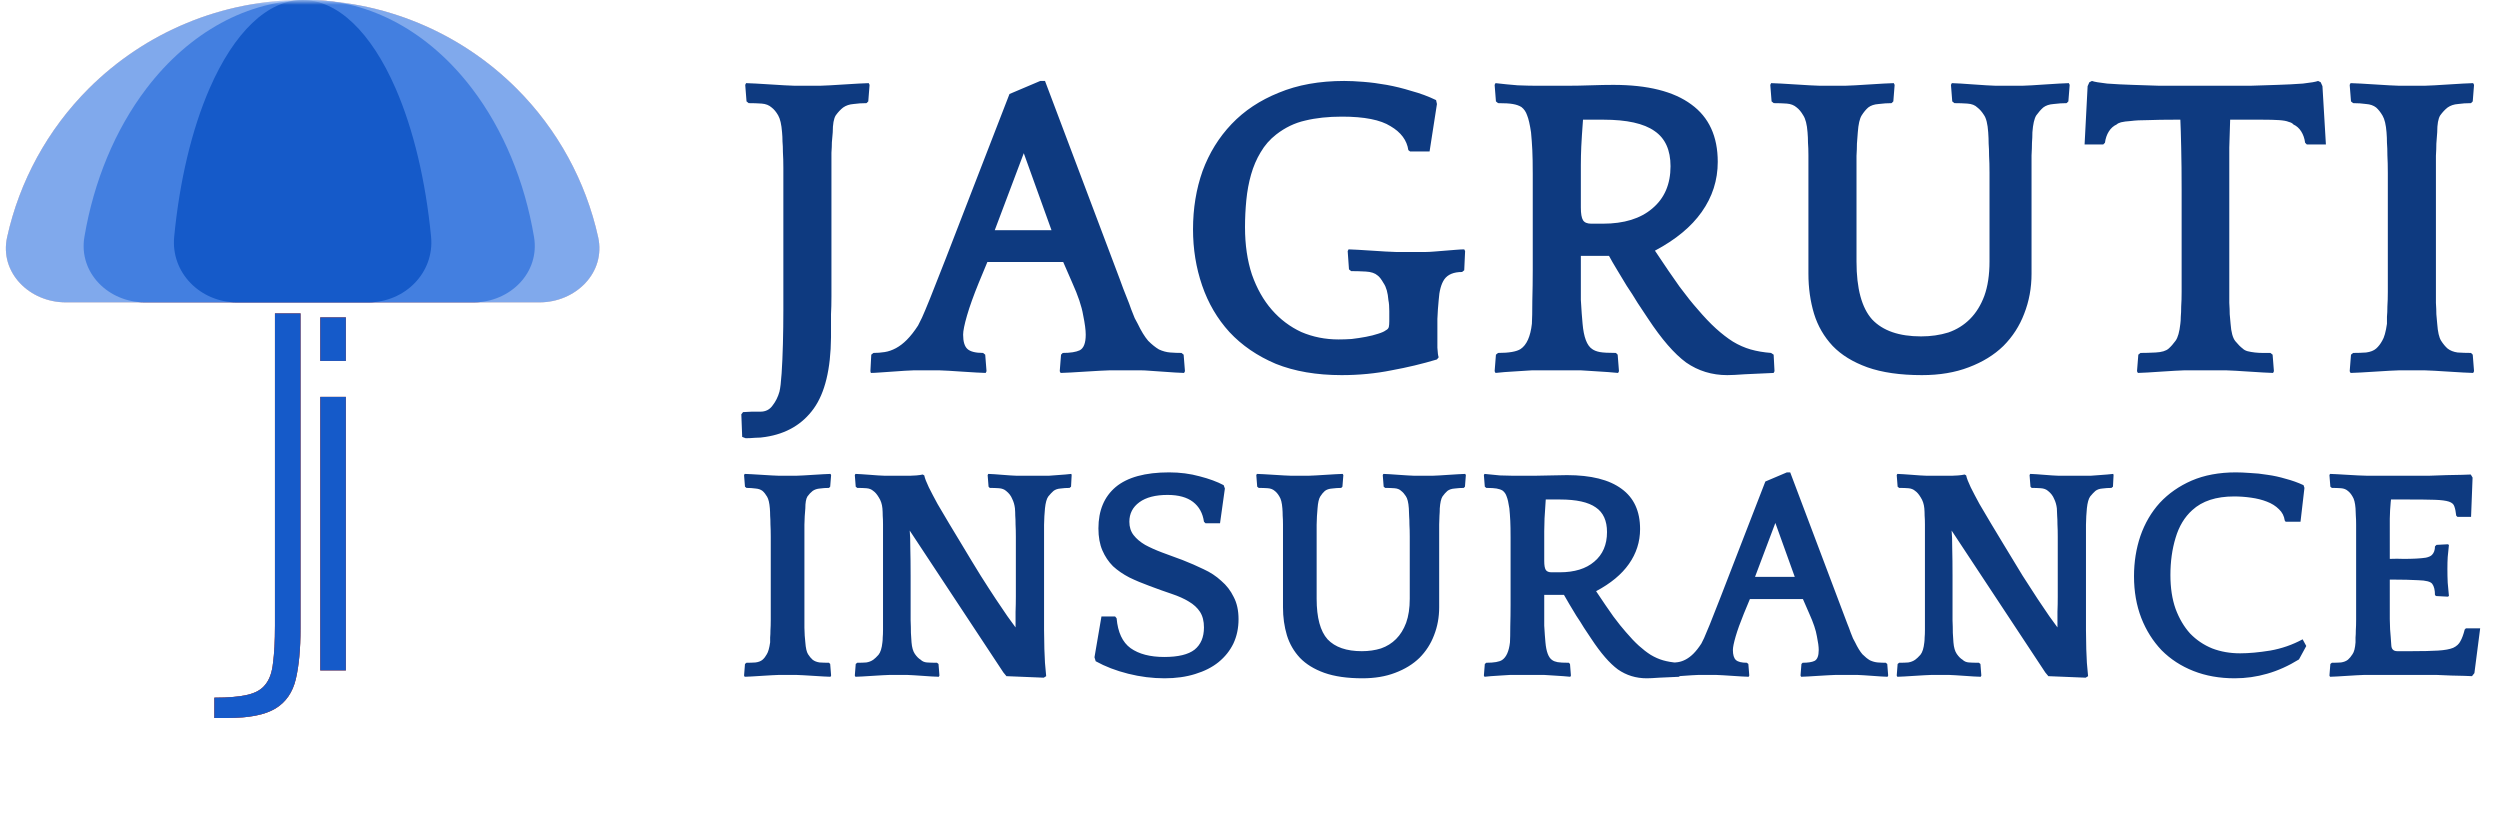 <svg xmlns="http://www.w3.org/2000/svg" width="260" height="87" viewBox="0 0 260 87" fill="none"><mask id="mask0_236_110" style="mask-type:luminance" maskUnits="userSpaceOnUse" x="0" y="0" width="260" height="87"><path d="M260 0H0V86.128H260V0Z" fill="white"></path></mask><g mask="url(#mask0_236_110)"><path d="M22.289 74.672V72.556C23.767 72.556 24.916 72.457 25.737 72.261C26.591 72.064 27.215 71.703 27.609 71.178C28.036 70.653 28.299 69.898 28.397 68.914C28.529 67.93 28.595 66.65 28.595 65.075V32.592H31.255V65.371C31.255 67.503 31.09 69.258 30.762 70.636C30.434 72.014 29.727 73.032 28.644 73.688C27.56 74.344 25.901 74.672 23.668 74.672H22.289Z" fill="#9E9E9E"></path><path d="M33.307 69.723V41.276H35.968V69.723H33.307ZM33.307 37.536V33.008H35.968V37.536H33.307Z" fill="#9E9E9E"></path><path d="M56.105 31.444C59.884 31.444 63.022 28.348 62.207 24.662C60.922 18.855 58.004 13.481 53.729 9.21C47.827 3.313 39.821 6.29609e-07 31.474 0C23.126 -6.29604e-07 15.121 3.313 9.219 9.21C4.943 13.481 2.025 18.855 0.741 24.662C-0.074 28.348 3.063 31.444 6.842 31.444H31.474H56.105Z" fill="#D9D9D9"></path><path d="M49.263 31.444C53.042 31.444 56.166 28.362 55.538 24.639C54.559 18.841 52.34 13.475 49.091 9.21C44.6 3.313 38.509 6.29609e-07 32.158 0C25.807 -6.29604e-07 19.715 3.313 15.224 9.21C11.976 13.475 9.757 18.841 8.778 24.639C8.149 28.362 11.274 31.444 15.053 31.444H32.158H49.263Z" fill="#B4B4B4"></path><path d="M38.316 31.444C42.095 31.444 45.196 28.376 44.832 24.618C44.271 18.828 43.004 13.47 41.15 9.21C38.584 3.313 35.103 6.29609e-07 31.474 0C27.844 -6.29604e-07 24.364 3.313 21.797 9.21C19.943 13.47 18.676 18.828 18.116 24.618C17.752 28.376 20.853 31.444 24.632 31.444H31.474H38.316Z" fill="#9E9E9E"></path><path d="M22.289 74.672V72.556C23.767 72.556 24.916 72.457 25.737 72.261C26.591 72.064 27.215 71.703 27.609 71.178C28.036 70.653 28.299 69.898 28.397 68.914C28.529 67.93 28.595 66.65 28.595 65.075V32.592H31.255V65.371C31.255 67.503 31.09 69.258 30.762 70.636C30.434 72.014 29.727 73.032 28.644 73.688C27.56 74.344 25.901 74.672 23.668 74.672H22.289Z" fill="#FF3B00"></path><path d="M33.307 69.723V41.276H35.968V69.723H33.307ZM33.307 37.536V33.008H35.968V37.536H33.307Z" fill="#FF3B00"></path><path d="M56.105 31.444C59.884 31.444 63.022 28.348 62.207 24.662C60.922 18.855 58.004 13.481 53.729 9.21C47.827 3.313 39.821 6.29609e-07 31.474 0C23.126 -6.29604e-07 15.121 3.313 9.219 9.21C4.943 13.481 2.025 18.855 0.741 24.662C-0.074 28.348 3.063 31.444 6.842 31.444H31.474H56.105Z" fill="#FFD1C4"></path><path d="M49.263 31.444C53.042 31.444 56.166 28.362 55.538 24.639C54.559 18.841 52.34 13.475 49.091 9.21C44.6 3.313 38.509 6.29609e-07 32.158 0C25.807 -6.29604e-07 19.715 3.313 15.224 9.21C11.976 13.475 9.757 18.841 8.778 24.639C8.149 28.362 11.274 31.444 15.053 31.444H32.158H49.263Z" fill="#FF744A"></path><path d="M38.316 31.444C42.095 31.444 45.196 28.376 44.832 24.618C44.271 18.828 43.004 13.47 41.15 9.21C38.584 3.313 35.103 6.29609e-07 31.474 0C27.844 -6.29604e-07 24.364 3.313 21.797 9.21C19.943 13.47 18.676 18.828 18.116 24.618C17.752 28.376 20.853 31.444 24.632 31.444H31.474H38.316Z" fill="#FF3B00"></path><path d="M22.289 74.672V72.556C23.767 72.556 24.916 72.457 25.737 72.261C26.591 72.064 27.215 71.703 27.609 71.178C28.036 70.653 28.299 69.898 28.397 68.914C28.529 67.93 28.595 66.65 28.595 65.075V32.592H31.255V65.371C31.255 67.503 31.09 69.258 30.762 70.636C30.434 72.014 29.727 73.032 28.644 73.688C27.56 74.344 25.901 74.672 23.668 74.672H22.289Z" fill="#155AC9"></path><path d="M33.307 69.723V41.276H35.968V69.723H33.307ZM33.307 37.536V33.008H35.968V37.536H33.307Z" fill="#155AC9"></path><path d="M56.105 31.444C59.884 31.444 63.022 28.348 62.207 24.662C60.922 18.855 58.004 13.481 53.729 9.21C47.827 3.313 39.821 6.29609e-07 31.474 0C23.126 -6.29604e-07 15.121 3.313 9.219 9.21C4.943 13.481 2.025 18.855 0.741 24.662C-0.074 28.348 3.063 31.444 6.842 31.444H31.474H56.105Z" fill="#80A9EC"></path><path d="M49.263 31.444C53.042 31.444 56.166 28.362 55.538 24.639C54.559 18.841 52.34 13.475 49.091 9.21C44.6 3.313 38.509 6.29609e-07 32.158 0C25.807 -6.29604e-07 19.715 3.313 15.224 9.21C11.976 13.475 9.757 18.841 8.778 24.639C8.149 28.362 11.274 31.444 15.053 31.444H32.158H49.263Z" fill="#437FE0"></path><path d="M38.316 31.444C42.095 31.444 45.196 28.376 44.832 24.618C44.271 18.828 43.004 13.47 41.15 9.21C38.584 3.313 35.103 6.29609e-07 31.474 0C27.844 -6.29604e-07 24.364 3.313 21.797 9.21C19.943 13.47 18.676 18.828 18.116 24.618C17.752 28.376 20.853 31.444 24.632 31.444H31.474H38.316Z" fill="#155AC9"></path><path d="M90.435 8.827L90.3 10.546L90.12 10.727C89.639 10.727 89.189 10.758 88.768 10.818C88.348 10.848 87.987 10.969 87.687 11.18C87.416 11.391 87.161 11.663 86.921 11.995C86.71 12.326 86.605 12.915 86.605 13.76C86.575 14.122 86.546 14.469 86.515 14.8C86.515 15.102 86.5 15.464 86.47 15.887C86.47 16.309 86.47 16.822 86.47 17.425C86.47 18.029 86.47 18.798 86.47 19.733V28.061C86.47 29.147 86.47 30.067 86.47 30.821C86.47 31.545 86.455 32.164 86.425 32.677C86.425 33.19 86.425 33.642 86.425 34.035C86.425 34.397 86.425 34.743 86.425 35.075C86.395 38.394 85.794 40.868 84.623 42.497C83.451 44.127 81.784 45.107 79.621 45.439C79.291 45.499 78.93 45.529 78.54 45.529C78.179 45.56 77.849 45.575 77.549 45.575L77.188 45.439L77.098 43.086L77.278 42.859C77.429 42.859 77.729 42.844 78.179 42.814C78.63 42.814 78.93 42.814 79.081 42.814C79.621 42.814 80.042 42.603 80.342 42.181C80.673 41.758 80.913 41.276 81.064 40.732C81.153 40.37 81.228 39.737 81.288 38.832C81.349 37.927 81.394 36.901 81.424 35.754C81.454 34.608 81.469 33.431 81.469 32.224C81.469 31.017 81.469 29.931 81.469 28.966V19.779C81.469 18.874 81.469 18.104 81.469 17.471C81.469 16.837 81.454 16.294 81.424 15.841C81.424 15.389 81.409 15.012 81.379 14.71C81.379 14.378 81.364 14.061 81.334 13.76C81.273 12.945 81.138 12.357 80.928 11.995C80.718 11.633 80.492 11.361 80.252 11.18C79.982 10.939 79.636 10.803 79.216 10.773C78.795 10.743 78.344 10.727 77.864 10.727L77.639 10.546L77.504 8.827L77.594 8.646C77.804 8.646 78.15 8.661 78.63 8.691C79.111 8.721 79.606 8.751 80.117 8.781C80.627 8.812 81.123 8.842 81.604 8.872C82.085 8.902 82.43 8.917 82.64 8.917H85.299C85.509 8.917 85.854 8.902 86.335 8.872C86.816 8.842 87.311 8.812 87.822 8.781C88.333 8.751 88.829 8.721 89.309 8.691C89.789 8.661 90.135 8.646 90.345 8.646L90.435 8.827ZM108.681 8.419L116.431 28.966C116.701 29.72 116.941 30.354 117.152 30.866C117.362 31.38 117.527 31.817 117.648 32.179C117.797 32.541 117.918 32.843 118.008 33.084C118.128 33.295 118.233 33.491 118.323 33.672C118.684 34.427 119.044 35.015 119.405 35.438C119.795 35.83 120.171 36.131 120.531 36.343C120.922 36.524 121.312 36.629 121.703 36.659C122.093 36.69 122.484 36.705 122.874 36.705L123.099 36.886L123.235 38.605L123.144 38.786C122.934 38.786 122.618 38.771 122.198 38.741C121.777 38.711 121.342 38.681 120.891 38.651C120.441 38.62 120.005 38.59 119.585 38.56C119.194 38.53 118.894 38.515 118.684 38.515H115.394C115.184 38.515 114.839 38.53 114.358 38.56C113.877 38.59 113.367 38.62 112.826 38.651C112.315 38.681 111.82 38.711 111.339 38.741C110.859 38.771 110.513 38.786 110.303 38.786L110.213 38.605L110.348 36.886L110.528 36.705C111.309 36.705 111.895 36.614 112.286 36.433C112.706 36.222 112.916 35.679 112.916 34.804C112.916 34.321 112.826 33.642 112.646 32.767C112.495 31.862 112.12 30.746 111.52 29.418L110.573 27.246H102.688L101.787 29.418C101.247 30.746 100.841 31.877 100.57 32.813C100.3 33.748 100.165 34.412 100.165 34.804C100.165 35.528 100.315 36.026 100.616 36.297C100.916 36.569 101.457 36.705 102.238 36.705L102.463 36.886L102.598 38.605L102.508 38.786C102.297 38.786 101.967 38.771 101.517 38.741C101.066 38.711 100.586 38.681 100.075 38.651C99.594 38.62 99.128 38.59 98.678 38.56C98.227 38.53 97.897 38.515 97.687 38.515H95.028C94.818 38.515 94.503 38.53 94.082 38.56C93.661 38.59 93.226 38.62 92.775 38.651C92.325 38.681 91.889 38.711 91.469 38.741C91.078 38.771 90.778 38.786 90.568 38.786L90.522 38.605L90.612 36.886L90.838 36.705C91.228 36.705 91.619 36.675 92.009 36.614C92.4 36.554 92.79 36.418 93.181 36.207C93.572 35.996 93.947 35.709 94.307 35.347C94.698 34.955 95.088 34.457 95.479 33.853C95.569 33.672 95.704 33.401 95.885 33.039C96.064 32.647 96.35 31.968 96.74 31.002C97.131 30.037 97.672 28.664 98.362 26.884C99.053 25.104 99.97 22.735 101.111 19.779L104.986 9.777L108.185 8.419H108.681ZM103.454 23.942H109.357L106.473 15.932L103.454 23.942ZM149.442 37.383C147.94 37.836 146.363 38.213 144.71 38.515C143.059 38.847 141.332 39.013 139.53 39.013C136.916 39.013 134.633 38.62 132.68 37.836C130.758 37.021 129.151 35.92 127.859 34.532C126.597 33.145 125.652 31.53 125.021 29.69C124.39 27.849 124.074 25.903 124.074 23.852C124.074 21.68 124.405 19.658 125.066 17.787C125.757 15.917 126.763 14.288 128.085 12.9C129.406 11.512 131.043 10.426 132.996 9.641C134.949 8.827 137.215 8.419 139.799 8.419C140.37 8.419 141.031 8.45 141.782 8.51C142.563 8.57 143.375 8.676 144.215 8.827C145.057 8.978 145.912 9.189 146.784 9.46C147.684 9.702 148.541 10.018 149.352 10.411L149.442 10.818L148.676 15.751H146.648L146.468 15.615C146.318 14.589 145.703 13.76 144.62 13.126C143.569 12.462 141.887 12.13 139.575 12.13C138.133 12.13 136.856 12.266 135.744 12.538C134.663 12.779 133.657 13.262 132.725 13.986C132.065 14.499 131.524 15.117 131.104 15.841C130.683 16.535 130.353 17.305 130.112 18.15C129.872 18.994 129.707 19.884 129.617 20.82C129.526 21.755 129.481 22.69 129.481 23.626C129.481 25.466 129.722 27.11 130.202 28.558C130.713 30.007 131.404 31.229 132.275 32.224C133.146 33.22 134.168 33.989 135.339 34.532C136.54 35.045 137.833 35.302 139.214 35.302C139.635 35.302 140.085 35.286 140.565 35.256C141.076 35.196 141.571 35.121 142.053 35.03C142.533 34.94 142.953 34.834 143.315 34.713C143.705 34.593 143.974 34.472 144.125 34.351C144.305 34.261 144.411 34.14 144.441 33.989C144.471 33.838 144.486 33.642 144.486 33.401C144.486 33.19 144.486 32.843 144.486 32.36C144.486 31.877 144.456 31.5 144.396 31.229C144.336 30.444 144.17 29.856 143.901 29.464C143.659 29.041 143.449 28.77 143.27 28.649C142.998 28.408 142.594 28.272 142.053 28.242C141.511 28.212 141.001 28.196 140.521 28.196L140.294 28.015L140.16 26.115L140.251 25.933C140.46 25.933 140.791 25.949 141.241 25.979C141.722 26.009 142.202 26.039 142.684 26.069C143.194 26.099 143.674 26.13 144.125 26.16C144.605 26.19 144.951 26.205 145.162 26.205H148.315C148.526 26.205 148.811 26.19 149.172 26.16C149.531 26.13 149.907 26.099 150.298 26.069C150.689 26.039 151.064 26.009 151.424 25.979C151.785 25.949 152.07 25.933 152.28 25.933L152.371 26.115L152.28 28.106L152.055 28.287C151.184 28.287 150.569 28.543 150.207 29.056C149.877 29.539 149.682 30.263 149.622 31.229C149.561 31.832 149.516 32.481 149.488 33.175C149.488 33.838 149.488 34.336 149.488 34.668C149.488 35.121 149.488 35.618 149.488 36.161C149.516 36.675 149.561 37.006 149.622 37.157L149.442 37.383ZM168.283 38.786C168.042 38.756 167.697 38.726 167.247 38.696C166.825 38.666 166.36 38.635 165.85 38.605C165.37 38.575 164.888 38.545 164.408 38.515C163.957 38.515 163.567 38.515 163.236 38.515H160.577C160.218 38.515 159.797 38.515 159.317 38.515C158.835 38.545 158.355 38.575 157.875 38.605C157.394 38.635 156.927 38.666 156.477 38.696C156.058 38.726 155.741 38.756 155.532 38.786L155.442 38.605L155.577 36.886L155.801 36.705C156.943 36.705 157.724 36.569 158.144 36.297C158.775 35.875 159.166 35 159.317 33.672C159.346 33.159 159.361 32.375 159.361 31.319C159.391 30.233 159.406 29.147 159.406 28.061V18.104C159.406 17.048 159.391 16.218 159.361 15.615C159.33 14.982 159.285 14.363 159.227 13.76C159.106 12.945 158.971 12.357 158.82 11.995C158.7 11.633 158.505 11.346 158.234 11.135C157.995 10.984 157.694 10.878 157.334 10.818C157.003 10.758 156.493 10.727 155.801 10.727L155.577 10.546L155.442 8.827L155.532 8.646C156.312 8.736 157.078 8.812 157.83 8.872C158.611 8.902 159.227 8.917 159.677 8.917H163.101C163.792 8.917 164.573 8.902 165.445 8.872C166.345 8.842 167.127 8.827 167.788 8.827C171.362 8.827 174.064 9.506 175.898 10.863C177.73 12.191 178.646 14.182 178.646 16.837C178.646 18.738 178.09 20.473 176.979 22.042C175.898 23.58 174.275 24.923 172.113 26.069C173.134 27.608 173.991 28.86 174.682 29.826C175.401 30.791 176.017 31.561 176.529 32.134C177.219 32.948 177.865 33.627 178.465 34.17C179.066 34.713 179.652 35.166 180.224 35.528C180.823 35.89 181.44 36.161 182.071 36.343C182.702 36.524 183.407 36.644 184.188 36.705L184.459 36.886L184.549 38.605L184.459 38.786C183.316 38.847 182.326 38.892 181.485 38.922C180.644 38.983 180.028 39.013 179.638 39.013C178.045 39.013 176.618 38.575 175.356 37.7C174.125 36.795 172.804 35.272 171.392 33.129C171.061 32.647 170.701 32.104 170.311 31.5C169.95 30.897 169.575 30.308 169.185 29.735C168.823 29.132 168.478 28.558 168.147 28.015C167.817 27.472 167.547 27.005 167.337 26.612H164.408C164.408 27.638 164.408 28.528 164.408 29.283C164.408 30.007 164.408 30.64 164.408 31.183C164.437 31.726 164.467 32.194 164.498 32.586C164.528 32.978 164.558 33.34 164.588 33.672C164.709 35.06 165.038 35.935 165.579 36.297C165.79 36.448 166.06 36.554 166.39 36.614C166.72 36.675 167.277 36.705 168.057 36.705L168.238 36.886L168.373 38.605L168.283 38.786ZM166.706 23.263C168.899 23.263 170.611 22.735 171.842 21.68C173.104 20.623 173.735 19.16 173.735 17.29C173.735 15.6 173.179 14.378 172.068 13.624C170.957 12.839 169.185 12.447 166.75 12.447H164.633C164.543 13.654 164.483 14.589 164.452 15.253C164.423 15.917 164.408 16.55 164.408 17.154V21.589C164.408 22.223 164.483 22.66 164.633 22.901C164.784 23.143 165.068 23.263 165.49 23.263H166.706ZM215.246 8.827L215.11 10.546L214.93 10.727C214.51 10.727 214.059 10.758 213.577 10.818C213.127 10.848 212.768 10.969 212.496 11.18C212.257 11.391 212.016 11.663 211.776 11.995C211.566 12.326 211.431 12.915 211.37 13.76C211.37 14.122 211.355 14.484 211.325 14.846C211.325 15.208 211.31 15.645 211.28 16.158C211.28 16.671 211.28 17.29 211.28 18.014C211.28 18.738 211.28 19.628 211.28 20.684V28.468C211.28 29.946 211.025 31.334 210.514 32.632C210.033 33.899 209.312 35.015 208.352 35.98C207.39 36.916 206.188 37.655 204.747 38.198C203.335 38.741 201.713 39.013 199.881 39.013C197.627 39.013 195.735 38.741 194.203 38.198C192.701 37.655 191.499 36.916 190.599 35.98C189.697 35.015 189.051 33.899 188.661 32.632C188.27 31.334 188.076 29.946 188.076 28.468V20.684C188.076 19.628 188.076 18.738 188.076 18.014C188.076 17.29 188.076 16.671 188.076 16.158C188.076 15.645 188.061 15.208 188.031 14.846C188.031 14.484 188.016 14.122 187.985 13.76C187.925 12.945 187.775 12.357 187.535 11.995C187.324 11.633 187.099 11.361 186.859 11.18C186.588 10.939 186.243 10.803 185.822 10.773C185.402 10.743 184.952 10.727 184.471 10.727L184.245 10.546L184.11 8.827L184.201 8.646C184.411 8.646 184.756 8.661 185.236 8.691C185.718 8.721 186.213 8.751 186.724 8.781C187.234 8.812 187.73 8.842 188.211 8.872C188.692 8.902 189.036 8.917 189.247 8.917H191.906C192.115 8.917 192.461 8.902 192.942 8.872C193.422 8.842 193.917 8.812 194.428 8.781C194.94 8.751 195.435 8.721 195.916 8.691C196.396 8.661 196.742 8.646 196.951 8.646L197.042 8.827L196.906 10.546L196.727 10.727C196.305 10.727 195.855 10.758 195.375 10.818C194.925 10.848 194.563 10.969 194.294 11.18C194.053 11.391 193.829 11.663 193.618 11.995C193.407 12.326 193.272 12.915 193.211 13.76C193.181 14.182 193.153 14.574 193.122 14.936C193.122 15.298 193.107 15.721 193.077 16.203C193.077 16.686 193.077 17.275 193.077 17.968C193.077 18.662 193.077 19.552 193.077 20.639V27.201C193.077 30.007 193.618 32.013 194.699 33.22C195.81 34.397 197.507 34.985 199.791 34.985C200.811 34.985 201.758 34.849 202.629 34.578C203.5 34.276 204.25 33.808 204.881 33.175C205.512 32.541 206.009 31.742 206.369 30.776C206.729 29.78 206.909 28.589 206.909 27.201V20.639C206.909 19.552 206.909 18.662 206.909 17.968C206.909 17.275 206.894 16.686 206.864 16.203C206.864 15.721 206.849 15.298 206.819 14.936C206.819 14.574 206.804 14.182 206.774 13.76C206.715 12.885 206.564 12.281 206.324 11.949C206.113 11.617 205.888 11.361 205.648 11.18C205.408 10.939 205.062 10.803 204.612 10.773C204.191 10.743 203.74 10.727 203.26 10.727L203.034 10.546L202.9 8.827L202.99 8.646C203.199 8.646 203.515 8.661 203.936 8.691C204.356 8.721 204.792 8.751 205.242 8.781C205.723 8.812 206.173 8.842 206.594 8.872C207.015 8.902 207.331 8.917 207.54 8.917H210.335C210.544 8.917 210.875 8.902 211.325 8.872C211.775 8.842 212.242 8.812 212.723 8.781C213.233 8.751 213.713 8.721 214.163 8.691C214.615 8.661 214.945 8.646 215.156 8.646L215.246 8.827ZM236.398 38.786C236.187 38.786 235.857 38.771 235.407 38.741C234.955 38.711 234.475 38.681 233.964 38.651C233.454 38.62 232.973 38.59 232.522 38.56C232.072 38.53 231.742 38.515 231.531 38.515H227.16C226.95 38.515 226.62 38.53 226.17 38.56C225.718 38.59 225.238 38.62 224.728 38.651C224.247 38.681 223.78 38.711 223.33 38.741C222.88 38.771 222.55 38.786 222.34 38.786L222.249 38.605L222.385 36.886L222.609 36.705C223.061 36.705 223.586 36.69 224.187 36.659C224.818 36.629 225.268 36.493 225.539 36.252C225.778 36.041 226.019 35.769 226.259 35.438C226.5 35.105 226.665 34.517 226.756 33.672C226.786 33.461 226.801 33.22 226.801 32.948C226.831 32.647 226.844 32.285 226.844 31.862C226.876 31.44 226.89 30.927 226.89 30.323C226.89 29.72 226.89 28.966 226.89 28.061V19.779C226.89 18.119 226.876 16.641 226.844 15.344C226.816 14.046 226.786 13.081 226.756 12.447H226.259C225.117 12.447 224.172 12.462 223.421 12.492C222.669 12.492 222.069 12.523 221.618 12.583C221.168 12.613 220.822 12.658 220.583 12.719C220.372 12.779 220.221 12.854 220.131 12.945C219.801 13.096 219.53 13.337 219.321 13.669C219.11 14.001 218.975 14.393 218.915 14.846L218.735 15.027H216.797L217.112 8.962L217.293 8.555L217.564 8.419C217.803 8.51 218.329 8.6 219.14 8.691C219.952 8.751 220.837 8.797 221.799 8.827C222.76 8.857 223.676 8.887 224.547 8.917C225.449 8.917 226.094 8.917 226.485 8.917H232.162C232.552 8.917 233.183 8.917 234.055 8.917C234.955 8.887 235.887 8.857 236.848 8.827C237.81 8.797 238.695 8.751 239.506 8.691C240.318 8.6 240.843 8.51 241.083 8.419L241.354 8.555L241.535 8.962L241.894 15.027H239.912L239.732 14.846C239.672 14.393 239.536 14.001 239.326 13.669C239.117 13.337 238.845 13.096 238.516 12.945C238.425 12.824 238.26 12.734 238.019 12.674C237.81 12.583 237.478 12.523 237.028 12.492C236.578 12.462 235.977 12.447 235.226 12.447C234.505 12.447 233.574 12.447 232.432 12.447H231.936C231.906 13.171 231.876 14.137 231.846 15.344C231.846 16.55 231.846 18.014 231.846 19.733V27.155C231.846 28.242 231.846 29.132 231.846 29.826C231.846 30.489 231.846 31.047 231.846 31.5C231.876 31.953 231.891 32.345 231.891 32.677C231.921 32.978 231.951 33.31 231.981 33.672C232.042 34.547 232.207 35.151 232.477 35.483C232.748 35.815 233.004 36.071 233.243 36.252C233.364 36.373 233.529 36.463 233.738 36.524C233.98 36.584 234.234 36.629 234.505 36.659C234.776 36.69 235.045 36.705 235.316 36.705C235.616 36.705 235.887 36.705 236.126 36.705L236.352 36.886L236.487 38.605L236.398 38.786ZM257.3 8.827L257.165 10.546L256.985 10.727C256.505 10.727 256.053 10.758 255.633 10.818C255.213 10.848 254.852 10.969 254.552 11.18C254.281 11.391 254.027 11.663 253.786 11.995C253.575 12.326 253.47 12.915 253.47 13.76C253.441 14.182 253.411 14.574 253.381 14.936C253.381 15.298 253.366 15.721 253.336 16.203C253.336 16.686 253.336 17.275 253.336 17.968C253.336 18.662 253.336 19.552 253.336 20.639V27.155C253.336 28.242 253.336 29.132 253.336 29.826C253.336 30.489 253.336 31.047 253.336 31.5C253.366 31.953 253.381 32.345 253.381 32.677C253.411 32.978 253.441 33.31 253.47 33.672C253.53 34.517 253.665 35.105 253.876 35.438C254.087 35.769 254.311 36.041 254.552 36.252C254.822 36.463 255.168 36.599 255.588 36.659C256.038 36.69 256.505 36.705 256.985 36.705L257.165 36.886L257.3 38.605L257.209 38.786C257.001 38.786 256.654 38.771 256.174 38.741C255.694 38.711 255.198 38.681 254.686 38.651C254.176 38.62 253.68 38.59 253.2 38.56C252.72 38.53 252.374 38.515 252.164 38.515H249.505C249.295 38.515 248.95 38.53 248.47 38.56C247.988 38.59 247.493 38.62 246.982 38.651C246.472 38.681 245.976 38.711 245.494 38.741C245.014 38.771 244.67 38.786 244.459 38.786L244.368 38.605L244.504 36.886L244.73 36.705C245.21 36.705 245.66 36.69 246.081 36.659C246.532 36.599 246.877 36.463 247.117 36.252C247.357 36.041 247.568 35.769 247.748 35.438C247.958 35.105 248.123 34.517 248.244 33.672C248.244 33.461 248.244 33.22 248.244 32.948C248.274 32.647 248.289 32.285 248.289 31.862C248.319 31.44 248.334 30.927 248.334 30.323C248.334 29.72 248.334 28.966 248.334 28.061V20.684C248.334 19.628 248.334 18.738 248.334 18.014C248.334 17.29 248.319 16.671 248.289 16.158C248.289 15.645 248.274 15.208 248.244 14.846C248.244 14.484 248.229 14.122 248.199 13.76C248.138 12.975 248.003 12.402 247.793 12.04C247.583 11.678 247.357 11.391 247.117 11.18C246.847 10.969 246.502 10.848 246.081 10.818C245.66 10.758 245.21 10.727 244.73 10.727L244.504 10.546L244.368 8.827L244.459 8.646C244.67 8.646 245.014 8.661 245.494 8.691C245.976 8.721 246.472 8.751 246.982 8.781C247.493 8.812 247.988 8.842 248.47 8.872C248.95 8.902 249.295 8.917 249.505 8.917H252.164C252.374 8.917 252.72 8.902 253.2 8.872C253.68 8.842 254.176 8.812 254.686 8.781C255.198 8.751 255.694 8.721 256.174 8.691C256.654 8.661 257.001 8.646 257.209 8.646L257.3 8.827ZM86.435 49.413L86.34 50.616L86.214 50.743C85.877 50.743 85.562 50.764 85.268 50.806C84.974 50.828 84.721 50.912 84.511 51.06C84.322 51.208 84.143 51.398 83.975 51.63C83.828 51.862 83.754 52.274 83.754 52.866C83.733 53.161 83.712 53.436 83.691 53.689C83.691 53.943 83.68 54.239 83.659 54.576C83.659 54.914 83.659 55.326 83.659 55.812C83.659 56.298 83.659 56.92 83.659 57.681V62.243C83.659 63.003 83.659 63.626 83.659 64.112C83.659 64.576 83.659 64.967 83.659 65.284C83.68 65.601 83.691 65.875 83.691 66.108C83.712 66.319 83.733 66.551 83.754 66.805C83.796 67.396 83.891 67.808 84.038 68.04C84.185 68.272 84.343 68.462 84.511 68.61C84.7 68.758 84.942 68.853 85.236 68.896C85.552 68.917 85.877 68.927 86.214 68.927L86.34 69.054L86.435 70.257L86.372 70.385C86.225 70.385 85.983 70.374 85.647 70.353C85.31 70.332 84.963 70.31 84.606 70.289C84.248 70.268 83.901 70.247 83.564 70.226C83.228 70.205 82.986 70.194 82.839 70.194H80.978C80.831 70.194 80.589 70.205 80.253 70.226C79.916 70.247 79.57 70.268 79.212 70.289C78.855 70.31 78.508 70.332 78.171 70.353C77.835 70.374 77.593 70.385 77.446 70.385L77.383 70.257L77.477 69.054L77.635 68.927C77.972 68.927 78.287 68.917 78.581 68.896C78.897 68.853 79.138 68.758 79.307 68.61C79.475 68.462 79.622 68.272 79.748 68.04C79.895 67.808 80.011 67.396 80.095 66.805C80.095 66.657 80.095 66.488 80.095 66.298C80.116 66.087 80.127 65.833 80.127 65.538C80.148 65.242 80.159 64.882 80.159 64.46C80.159 64.038 80.159 63.51 80.159 62.876V57.712C80.159 56.973 80.159 56.35 80.159 55.843C80.159 55.337 80.148 54.904 80.127 54.544C80.127 54.185 80.116 53.879 80.095 53.626C80.095 53.373 80.085 53.119 80.064 52.866C80.022 52.316 79.927 51.915 79.78 51.662C79.633 51.408 79.475 51.208 79.307 51.06C79.118 50.912 78.876 50.828 78.581 50.806C78.287 50.764 77.972 50.743 77.635 50.743L77.477 50.616L77.383 49.413L77.446 49.286C77.593 49.286 77.835 49.296 78.171 49.318C78.508 49.339 78.855 49.36 79.212 49.381C79.57 49.402 79.916 49.423 80.253 49.444C80.589 49.465 80.831 49.476 80.978 49.476H82.839C82.986 49.476 83.228 49.465 83.564 49.444C83.901 49.423 84.248 49.402 84.606 49.381C84.963 49.36 85.31 49.339 85.647 49.318C85.983 49.296 86.225 49.286 86.372 49.286L86.435 49.413ZM111.452 49.413L111.389 50.616L111.232 50.743C110.916 50.743 110.601 50.764 110.285 50.806C109.991 50.828 109.749 50.912 109.56 51.06C109.392 51.208 109.213 51.398 109.024 51.63C108.855 51.862 108.74 52.274 108.677 52.866C108.656 53.161 108.635 53.436 108.614 53.689C108.614 53.943 108.603 54.239 108.582 54.576C108.582 54.914 108.582 55.326 108.582 55.812C108.582 56.298 108.582 56.92 108.582 57.681V62.623C108.582 63.805 108.582 64.777 108.582 65.538C108.603 66.298 108.614 66.952 108.614 67.501C108.635 68.029 108.656 68.505 108.677 68.927C108.719 69.349 108.761 69.814 108.803 70.321L108.551 70.479L104.671 70.321L104.356 69.941L94.61 55.178C94.652 55.559 94.673 56.171 94.673 57.016C94.694 57.839 94.705 58.8 94.705 59.898V62.243C94.705 62.496 94.705 62.834 94.705 63.256C94.705 63.657 94.705 64.08 94.705 64.523C94.726 64.967 94.736 65.4 94.736 65.822C94.757 66.224 94.778 66.551 94.799 66.805C94.841 67.332 94.957 67.734 95.146 68.008C95.335 68.283 95.535 68.484 95.745 68.61C95.914 68.779 96.134 68.875 96.407 68.896C96.681 68.917 97.028 68.927 97.448 68.927L97.606 69.054L97.701 70.257L97.638 70.385C97.469 70.385 97.228 70.374 96.912 70.353C96.618 70.332 96.302 70.31 95.966 70.289C95.65 70.268 95.335 70.247 95.02 70.226C94.726 70.205 94.504 70.194 94.357 70.194H92.496C92.35 70.194 92.107 70.205 91.771 70.226C91.434 70.247 91.088 70.268 90.73 70.289C90.373 70.31 90.026 70.332 89.689 70.353C89.353 70.374 89.111 70.385 88.964 70.385L88.901 70.257L88.995 69.054L89.153 68.927C89.531 68.927 89.847 68.917 90.099 68.896C90.373 68.853 90.615 68.758 90.825 68.61C90.972 68.505 91.151 68.336 91.361 68.103C91.571 67.85 91.708 67.417 91.771 66.805C91.792 66.657 91.803 66.488 91.803 66.298C91.824 66.087 91.834 65.833 91.834 65.538C91.834 65.242 91.834 64.882 91.834 64.46C91.834 64.038 91.834 63.51 91.834 62.876V57.712C91.834 56.973 91.834 56.35 91.834 55.843C91.834 55.337 91.834 54.904 91.834 54.544C91.834 54.185 91.824 53.879 91.803 53.626C91.803 53.373 91.792 53.119 91.771 52.866C91.729 52.422 91.603 52.042 91.392 51.725C91.204 51.408 91.014 51.187 90.825 51.06C90.636 50.891 90.394 50.796 90.099 50.775C89.826 50.754 89.51 50.743 89.153 50.743L88.995 50.616L88.901 49.413L88.964 49.286C89.111 49.286 89.322 49.296 89.595 49.318C89.889 49.339 90.183 49.36 90.478 49.381C90.772 49.402 91.056 49.423 91.329 49.444C91.624 49.465 91.845 49.476 91.992 49.476H94.673C94.841 49.476 95.051 49.465 95.304 49.444C95.556 49.423 95.777 49.391 95.966 49.349L96.124 49.444C96.186 49.74 96.344 50.152 96.597 50.68C96.849 51.187 97.154 51.767 97.511 52.422C97.89 53.056 98.289 53.731 98.71 54.45C99.13 55.146 99.551 55.843 99.972 56.541C100.729 57.808 101.402 58.916 101.991 59.867C102.579 60.796 103.105 61.609 103.567 62.306C104.03 63.003 104.43 63.594 104.766 64.08C105.102 64.544 105.386 64.935 105.618 65.252C105.618 64.703 105.618 64.165 105.618 63.636C105.639 63.109 105.649 62.57 105.649 62.021V57.712C105.649 56.973 105.649 56.35 105.649 55.843C105.649 55.337 105.639 54.904 105.618 54.544C105.618 54.185 105.607 53.879 105.586 53.626C105.586 53.373 105.575 53.119 105.554 52.866C105.512 52.506 105.417 52.179 105.27 51.884C105.144 51.567 104.934 51.292 104.639 51.06C104.451 50.891 104.198 50.796 103.883 50.775C103.588 50.754 103.273 50.743 102.936 50.743L102.81 50.616L102.716 49.413L102.779 49.286C102.926 49.286 103.137 49.296 103.409 49.318C103.683 49.339 103.956 49.36 104.229 49.381C104.524 49.402 104.808 49.423 105.081 49.444C105.354 49.465 105.565 49.476 105.712 49.476H108.456C108.603 49.476 108.813 49.476 109.087 49.476C109.36 49.455 109.644 49.434 109.939 49.413C110.233 49.391 110.517 49.37 110.79 49.349C111.063 49.328 111.274 49.307 111.421 49.286L111.452 49.413ZM117.453 54.26C117.453 54.809 117.6 55.273 117.895 55.653C118.189 56.033 118.589 56.371 119.093 56.667C119.598 56.941 120.186 57.206 120.859 57.459C121.532 57.712 122.247 57.977 123.004 58.251C123.761 58.547 124.486 58.864 125.181 59.201C125.874 59.518 126.484 59.919 127.01 60.406C127.557 60.87 127.987 61.43 128.303 62.084C128.639 62.718 128.808 63.489 128.808 64.397C128.808 65.326 128.629 66.171 128.272 66.931C127.914 67.67 127.399 68.315 126.726 68.864C126.074 69.391 125.265 69.804 124.297 70.099C123.351 70.395 122.289 70.543 121.112 70.543C119.85 70.543 118.589 70.385 117.327 70.067C116.065 69.751 114.94 69.318 113.952 68.769L113.826 68.357L114.551 64.112H115.971L116.128 64.302C116.254 65.759 116.738 66.794 117.579 67.407C118.441 68.019 119.608 68.325 121.08 68.325C122.531 68.325 123.582 68.072 124.234 67.565C124.886 67.037 125.212 66.266 125.212 65.252C125.212 64.598 125.075 64.059 124.802 63.636C124.529 63.214 124.139 62.855 123.635 62.56C123.151 62.264 122.562 62 121.868 61.767C121.175 61.535 120.407 61.261 119.566 60.944C118.809 60.669 118.105 60.374 117.453 60.057C116.801 59.719 116.233 59.328 115.75 58.885C115.287 58.42 114.919 57.871 114.646 57.238C114.373 56.604 114.236 55.843 114.236 54.956C114.236 53.098 114.835 51.662 116.034 50.648C117.253 49.634 119.104 49.127 121.585 49.127C122.72 49.127 123.782 49.265 124.77 49.539C125.759 49.793 126.589 50.099 127.262 50.458L127.388 50.806L126.883 54.418H125.37L125.212 54.26C125.086 53.373 124.707 52.686 124.077 52.2C123.446 51.715 122.562 51.472 121.427 51.472C120.165 51.472 119.188 51.725 118.494 52.232C117.8 52.739 117.453 53.415 117.453 54.26ZM152.449 49.413L152.355 50.616L152.229 50.743C151.934 50.743 151.618 50.764 151.283 50.806C150.967 50.828 150.715 50.912 150.525 51.06C150.356 51.208 150.188 51.398 150.021 51.63C149.874 51.862 149.779 52.274 149.737 52.866C149.737 53.119 149.726 53.373 149.705 53.626C149.705 53.879 149.694 54.185 149.674 54.544C149.674 54.904 149.674 55.337 149.674 55.843C149.674 56.35 149.674 56.973 149.674 57.712V63.162C149.674 64.196 149.495 65.168 149.137 66.076C148.801 66.963 148.296 67.744 147.624 68.42C146.951 69.075 146.11 69.592 145.1 69.972C144.113 70.353 142.977 70.543 141.695 70.543C140.117 70.543 138.792 70.353 137.72 69.972C136.668 69.592 135.828 69.075 135.197 68.42C134.566 67.744 134.114 66.963 133.84 66.076C133.567 65.168 133.431 64.196 133.431 63.162V57.712C133.431 56.973 133.431 56.35 133.431 55.843C133.431 55.337 133.431 54.904 133.431 54.544C133.431 54.185 133.42 53.879 133.399 53.626C133.399 53.373 133.388 53.119 133.367 52.866C133.325 52.295 133.22 51.884 133.052 51.63C132.905 51.377 132.747 51.187 132.579 51.06C132.39 50.891 132.148 50.796 131.853 50.775C131.559 50.754 131.243 50.743 130.907 50.743L130.749 50.616L130.655 49.413L130.718 49.286C130.865 49.286 131.107 49.296 131.443 49.318C131.78 49.339 132.127 49.36 132.484 49.381C132.842 49.402 133.188 49.423 133.525 49.444C133.861 49.465 134.103 49.476 134.25 49.476H136.111C136.258 49.476 136.5 49.465 136.837 49.444C137.173 49.423 137.52 49.402 137.878 49.381C138.235 49.36 138.581 49.339 138.918 49.318C139.254 49.296 139.497 49.286 139.645 49.286L139.708 49.413L139.612 50.616L139.486 50.743C139.192 50.743 138.877 50.764 138.54 50.806C138.224 50.828 137.972 50.912 137.783 51.06C137.615 51.208 137.457 51.398 137.31 51.63C137.162 51.862 137.068 52.274 137.025 52.866C137.005 53.161 136.984 53.436 136.962 53.689C136.962 53.943 136.953 54.239 136.931 54.576C136.931 54.914 136.931 55.326 136.931 55.812C136.931 56.298 136.931 56.92 136.931 57.681V62.275C136.931 64.239 137.31 65.643 138.067 66.488C138.845 67.311 140.033 67.723 141.632 67.723C142.346 67.723 143.008 67.628 143.619 67.438C144.227 67.227 144.753 66.9 145.195 66.456C145.637 66.012 145.983 65.453 146.236 64.777C146.488 64.08 146.614 63.246 146.614 62.275V57.681C146.614 56.92 146.614 56.298 146.614 55.812C146.614 55.326 146.604 54.914 146.582 54.576C146.582 54.239 146.572 53.943 146.551 53.689C146.551 53.436 146.54 53.161 146.519 52.866C146.477 52.253 146.372 51.831 146.205 51.598C146.057 51.366 145.9 51.187 145.731 51.06C145.563 50.891 145.321 50.796 145.006 50.775C144.712 50.754 144.396 50.743 144.059 50.743L143.902 50.616L143.807 49.413L143.87 49.286C144.018 49.286 144.238 49.296 144.533 49.318C144.827 49.339 145.132 49.36 145.447 49.381C145.784 49.402 146.1 49.423 146.393 49.444C146.688 49.465 146.908 49.476 147.056 49.476H149.011C149.159 49.476 149.39 49.465 149.705 49.444C150.021 49.423 150.347 49.402 150.684 49.381C151.041 49.36 151.378 49.339 151.692 49.318C152.008 49.296 152.239 49.286 152.386 49.286L152.449 49.413ZM163.313 70.385C163.144 70.364 162.904 70.342 162.588 70.321C162.293 70.3 161.968 70.278 161.61 70.257C161.274 70.237 160.937 70.216 160.6 70.194C160.286 70.194 160.012 70.194 159.781 70.194H157.92C157.668 70.194 157.373 70.194 157.037 70.194C156.7 70.216 156.364 70.237 156.027 70.257C155.69 70.278 155.365 70.3 155.05 70.321C154.755 70.342 154.534 70.364 154.387 70.385L154.324 70.257L154.42 69.054L154.577 68.927C155.376 68.927 155.922 68.832 156.216 68.642C156.658 68.346 156.932 67.734 157.037 66.805C157.058 66.445 157.069 65.897 157.069 65.157C157.089 64.397 157.1 63.636 157.1 62.876V55.907C157.1 55.168 157.089 54.587 157.069 54.164C157.047 53.721 157.015 53.288 156.973 52.866C156.889 52.295 156.795 51.884 156.69 51.63C156.606 51.377 156.469 51.176 156.279 51.028C156.111 50.922 155.901 50.849 155.648 50.806C155.417 50.764 155.06 50.743 154.577 50.743L154.42 50.616L154.324 49.413L154.387 49.286C154.934 49.349 155.47 49.402 155.996 49.444C156.543 49.465 156.973 49.476 157.289 49.476H159.686C160.17 49.476 160.717 49.465 161.326 49.444C161.957 49.423 162.504 49.413 162.967 49.413C165.468 49.413 167.36 49.888 168.644 50.838C169.926 51.767 170.568 53.161 170.568 55.02C170.568 56.35 170.178 57.565 169.401 58.663C168.644 59.74 167.508 60.68 165.994 61.483C166.709 62.56 167.309 63.436 167.791 64.112C168.296 64.788 168.728 65.326 169.085 65.728C169.569 66.298 170.021 66.773 170.441 67.153C170.863 67.533 171.272 67.85 171.671 68.103C172.093 68.357 172.524 68.547 172.964 68.674C173.406 68.8 173.9 68.885 174.448 68.927L174.637 69.054L174.7 70.257L174.637 70.385C173.837 70.427 173.143 70.458 172.555 70.479C171.965 70.522 171.534 70.543 171.262 70.543C170.147 70.543 169.147 70.237 168.265 69.624C167.403 68.99 166.478 67.924 165.49 66.424C165.259 66.087 165.005 65.706 164.732 65.284C164.48 64.862 164.217 64.45 163.944 64.049C163.692 63.626 163.45 63.225 163.218 62.844C162.987 62.465 162.798 62.137 162.65 61.863H160.6C160.6 62.581 160.6 63.204 160.6 63.732C160.6 64.239 160.6 64.682 160.6 65.062C160.621 65.442 160.643 65.77 160.663 66.044C160.685 66.319 160.706 66.572 160.726 66.805C160.811 67.776 161.043 68.388 161.42 68.642C161.568 68.748 161.757 68.821 161.988 68.864C162.22 68.906 162.608 68.927 163.156 68.927L163.281 69.054L163.376 70.257L163.313 70.385ZM162.21 59.518C163.744 59.518 164.943 59.149 165.805 58.41C166.689 57.67 167.129 56.646 167.129 55.337C167.129 54.154 166.741 53.298 165.962 52.771C165.185 52.221 163.944 51.947 162.241 51.947H160.758C160.695 52.792 160.653 53.447 160.632 53.911C160.612 54.375 160.6 54.819 160.6 55.242V58.346C160.6 58.789 160.653 59.096 160.758 59.265C160.863 59.434 161.063 59.518 161.357 59.518H162.21ZM186.182 49.127L191.608 63.51C191.797 64.038 191.964 64.481 192.111 64.841C192.259 65.2 192.374 65.506 192.459 65.759C192.564 66.012 192.648 66.224 192.711 66.392C192.795 66.54 192.868 66.678 192.932 66.805C193.184 67.332 193.436 67.744 193.689 68.04C193.961 68.315 194.225 68.526 194.477 68.674C194.751 68.8 195.023 68.875 195.297 68.896C195.571 68.917 195.844 68.927 196.118 68.927L196.275 69.054L196.37 70.257L196.307 70.385C196.159 70.385 195.939 70.374 195.644 70.353C195.35 70.332 195.045 70.31 194.729 70.289C194.414 70.268 194.109 70.247 193.815 70.226C193.541 70.205 193.33 70.194 193.184 70.194H190.881C190.734 70.194 190.492 70.205 190.156 70.226C189.819 70.247 189.462 70.268 189.084 70.289C188.726 70.31 188.379 70.332 188.043 70.353C187.706 70.374 187.464 70.385 187.317 70.385L187.255 70.257L187.349 69.054L187.475 68.927C188.023 68.927 188.432 68.864 188.705 68.737C189 68.589 189.147 68.209 189.147 67.597C189.147 67.259 189.084 66.783 188.957 66.171C188.853 65.538 188.589 64.756 188.169 63.827L187.506 62.306H181.988L181.357 63.827C180.978 64.756 180.695 65.548 180.504 66.203C180.316 66.857 180.221 67.322 180.221 67.597C180.221 68.103 180.326 68.452 180.536 68.642C180.746 68.832 181.125 68.927 181.672 68.927L181.829 69.054L181.925 70.257L181.861 70.385C181.714 70.385 181.483 70.374 181.167 70.353C180.852 70.332 180.515 70.31 180.158 70.289C179.821 70.268 179.496 70.247 179.18 70.226C178.865 70.205 178.633 70.194 178.486 70.194H176.625C176.478 70.194 176.257 70.205 175.962 70.226C175.668 70.247 175.363 70.268 175.048 70.289C174.732 70.31 174.428 70.332 174.134 70.353C173.86 70.374 173.65 70.385 173.503 70.385L173.471 70.257L173.535 69.054L173.692 68.927C173.966 68.927 174.238 68.906 174.512 68.864C174.786 68.821 175.059 68.727 175.332 68.579C175.605 68.43 175.868 68.23 176.121 67.977C176.394 67.702 176.667 67.354 176.941 66.931C177.004 66.805 177.098 66.614 177.224 66.361C177.35 66.087 177.55 65.611 177.823 64.935C178.097 64.26 178.476 63.299 178.959 62.053C179.443 60.806 180.084 59.149 180.883 57.079L183.596 50.078L185.835 49.127H186.182ZM182.523 59.994H186.655L184.637 54.386L182.523 59.994ZM219.811 49.413L219.748 50.616L219.59 50.743C219.274 50.743 218.96 50.764 218.643 50.806C218.349 50.828 218.107 50.912 217.918 51.06C217.75 51.208 217.572 51.398 217.382 51.63C217.215 51.862 217.098 52.274 217.035 52.866C217.014 53.161 216.993 53.436 216.972 53.689C216.972 53.943 216.962 54.239 216.941 54.576C216.941 54.914 216.941 55.326 216.941 55.812C216.941 56.298 216.941 56.92 216.941 57.681V62.623C216.941 63.805 216.941 64.777 216.941 65.538C216.962 66.298 216.972 66.952 216.972 67.501C216.993 68.029 217.014 68.505 217.035 68.927C217.078 69.349 217.119 69.814 217.161 70.321L216.91 70.479L213.03 70.321L212.714 69.941L202.968 55.178C203.01 55.559 203.031 56.171 203.031 57.016C203.053 57.839 203.063 58.8 203.063 59.898V62.243C203.063 62.496 203.063 62.834 203.063 63.256C203.063 63.657 203.063 64.08 203.063 64.523C203.085 64.967 203.094 65.4 203.094 65.822C203.116 66.224 203.136 66.551 203.157 66.805C203.199 67.332 203.316 67.734 203.505 68.008C203.694 68.283 203.893 68.484 204.104 68.61C204.272 68.779 204.492 68.875 204.766 68.896C205.04 68.917 205.386 68.927 205.806 68.927L205.965 69.054L206.059 70.257L205.996 70.385C205.828 70.385 205.586 70.374 205.271 70.353C204.977 70.332 204.661 70.31 204.324 70.289C204.01 70.268 203.694 70.247 203.379 70.226C203.085 70.205 202.863 70.194 202.717 70.194H200.856C200.708 70.194 200.467 70.205 200.13 70.226C199.794 70.247 199.446 70.268 199.089 70.289C198.732 70.31 198.384 70.332 198.047 70.353C197.712 70.374 197.47 70.385 197.322 70.385L197.259 70.257L197.353 69.054L197.512 68.927C197.89 68.927 198.206 68.917 198.458 68.896C198.732 68.853 198.974 68.758 199.183 68.61C199.331 68.505 199.509 68.336 199.72 68.103C199.93 67.85 200.067 67.417 200.13 66.805C200.15 66.657 200.162 66.488 200.162 66.298C200.182 66.087 200.193 65.833 200.193 65.538C200.193 65.242 200.193 64.882 200.193 64.46C200.193 64.038 200.193 63.51 200.193 62.876V57.712C200.193 56.973 200.193 56.35 200.193 55.843C200.193 55.337 200.193 54.904 200.193 54.544C200.193 54.185 200.182 53.879 200.162 53.626C200.162 53.373 200.15 53.119 200.13 52.866C200.087 52.422 199.962 52.042 199.751 51.725C199.562 51.408 199.372 51.187 199.183 51.06C198.994 50.891 198.752 50.796 198.458 50.775C198.184 50.754 197.87 50.743 197.512 50.743L197.353 50.616L197.259 49.413L197.322 49.286C197.47 49.286 197.681 49.296 197.953 49.318C198.247 49.339 198.543 49.36 198.837 49.381C199.131 49.402 199.415 49.423 199.688 49.444C199.983 49.465 200.203 49.476 200.35 49.476H203.031C203.199 49.476 203.41 49.465 203.662 49.444C203.915 49.423 204.136 49.391 204.324 49.349L204.482 49.444C204.545 49.74 204.703 50.152 204.955 50.68C205.208 51.187 205.512 51.767 205.87 52.422C206.248 53.056 206.648 53.731 207.068 54.45C207.49 55.146 207.91 55.843 208.329 56.541C209.088 57.808 209.76 58.916 210.348 59.867C210.938 60.796 211.463 61.609 211.926 62.306C212.388 63.003 212.788 63.594 213.125 64.08C213.461 64.544 213.745 64.935 213.976 65.252C213.976 64.703 213.976 64.165 213.976 63.636C213.998 63.109 214.007 62.57 214.007 62.021V57.712C214.007 56.973 214.007 56.35 214.007 55.843C214.007 55.337 213.998 54.904 213.976 54.544C213.976 54.185 213.965 53.879 213.944 53.626C213.944 53.373 213.933 53.119 213.913 52.866C213.87 52.506 213.776 52.179 213.63 51.884C213.503 51.567 213.293 51.292 212.999 51.06C212.809 50.891 212.557 50.796 212.241 50.775C211.946 50.754 211.632 50.743 211.295 50.743L211.169 50.616L211.075 49.413L211.138 49.286C211.284 49.286 211.495 49.296 211.769 49.318C212.042 49.339 212.314 49.36 212.588 49.381C212.882 49.402 213.167 49.423 213.44 49.444C213.713 49.465 213.924 49.476 214.07 49.476H216.814C216.962 49.476 217.173 49.476 217.445 49.476C217.719 49.455 218.003 49.434 218.297 49.413C218.592 49.391 218.875 49.37 219.148 49.349C219.422 49.328 219.633 49.307 219.779 49.286L219.811 49.413ZM237.613 54.133C237.55 53.668 237.35 53.278 237.013 52.961C236.676 52.623 236.257 52.359 235.752 52.169C235.268 51.979 234.721 51.841 234.112 51.757C233.524 51.672 232.934 51.63 232.345 51.63C230.475 51.63 229.023 52.105 227.993 53.056C227.193 53.774 226.616 54.734 226.259 55.939C225.9 57.121 225.723 58.41 225.723 59.804C225.723 61.134 225.9 62.306 226.259 63.32C226.637 64.334 227.141 65.189 227.772 65.886C228.424 66.561 229.191 67.079 230.074 67.438C230.958 67.776 231.925 67.945 232.976 67.945C233.881 67.945 234.921 67.85 236.099 67.66C237.298 67.449 238.423 67.058 239.473 66.488L239.852 67.185L239.094 68.579C238.001 69.255 236.898 69.751 235.783 70.067C234.69 70.385 233.565 70.543 232.408 70.543C230.832 70.543 229.402 70.289 228.118 69.782C226.836 69.276 225.732 68.558 224.807 67.628C223.904 66.678 223.199 65.559 222.694 64.27C222.189 62.961 221.937 61.514 221.937 59.93C221.937 58.452 222.157 57.058 222.6 55.749C223.062 54.418 223.736 53.267 224.618 52.295C225.522 51.324 226.627 50.553 227.93 49.983C229.254 49.413 230.79 49.127 232.534 49.127C232.956 49.127 233.45 49.148 234.018 49.191C234.584 49.212 235.184 49.275 235.815 49.381C236.446 49.465 237.076 49.603 237.707 49.793C238.36 49.962 238.98 50.184 239.568 50.458L239.662 50.743L239.253 54.26H237.707L237.613 54.133ZM251.345 49.476C251.64 49.476 252.071 49.476 252.638 49.476C253.228 49.455 253.827 49.434 254.436 49.413C255.046 49.391 255.592 49.381 256.077 49.381C256.56 49.36 256.854 49.349 256.959 49.349L257.148 49.666L256.991 53.753H255.572L255.446 53.626C255.403 53.225 255.34 52.908 255.255 52.676C255.192 52.443 255.004 52.274 254.689 52.169C254.373 52.063 253.879 52 253.206 51.979C252.554 51.958 251.64 51.947 250.462 51.947H248.664L248.633 52.232C248.612 52.528 248.59 52.802 248.57 53.056C248.57 53.309 248.558 53.605 248.538 53.943C248.538 54.281 248.538 54.693 248.538 55.178C248.538 55.664 248.538 56.287 248.538 57.048V58.124C249.043 58.103 249.526 58.103 249.989 58.124C250.451 58.124 250.882 58.114 251.282 58.093C251.681 58.072 252.018 58.04 252.291 57.998C252.586 57.934 252.796 57.839 252.922 57.712C253.132 57.501 253.237 57.206 253.237 56.826L253.396 56.667L254.562 56.604L254.689 56.667C254.647 57.153 254.604 57.575 254.562 57.934C254.541 58.293 254.53 58.705 254.53 59.169C254.53 59.677 254.541 60.152 254.562 60.596C254.604 61.018 254.647 61.483 254.689 61.989L254.562 62.053L253.364 61.989L253.237 61.894C253.237 61.366 253.143 60.976 252.954 60.722C252.786 60.489 252.303 60.363 251.503 60.342C250.725 60.299 249.852 60.278 248.886 60.278H248.538V62.876C248.538 63.489 248.538 63.996 248.538 64.397C248.558 64.798 248.57 65.146 248.57 65.442C248.59 65.717 248.612 65.981 248.633 66.234C248.654 66.488 248.675 66.783 248.696 67.121C248.717 67.522 248.927 67.723 249.326 67.723H250.747C251.944 67.723 252.88 67.702 253.553 67.66C254.247 67.618 254.773 67.522 255.129 67.375C255.488 67.206 255.74 66.973 255.886 66.678C256.055 66.382 256.202 65.981 256.328 65.474L256.454 65.347H257.938L257.338 70.004L257.085 70.321C256.98 70.321 256.717 70.31 256.297 70.289C255.898 70.289 255.446 70.278 254.941 70.257C254.436 70.237 253.931 70.216 253.427 70.194C252.922 70.194 252.523 70.194 252.229 70.194H245.857C245.71 70.194 245.469 70.205 245.132 70.226C244.795 70.247 244.448 70.268 244.09 70.289C243.734 70.31 243.386 70.332 243.05 70.353C242.714 70.374 242.472 70.385 242.324 70.385L242.261 70.257L242.357 69.054L242.514 68.927C242.851 68.927 243.166 68.917 243.46 68.896C243.754 68.853 243.996 68.758 244.185 68.61C244.353 68.462 244.512 68.272 244.658 68.04C244.827 67.808 244.932 67.396 244.975 66.805C244.975 66.657 244.975 66.488 244.975 66.298C244.995 66.087 245.006 65.833 245.006 65.538C245.027 65.242 245.037 64.882 245.037 64.46C245.037 64.038 245.037 63.51 245.037 62.876V57.712C245.037 56.973 245.037 56.35 245.037 55.843C245.037 55.337 245.037 54.904 245.037 54.544C245.037 54.185 245.027 53.879 245.006 53.626C245.006 53.373 244.995 53.119 244.975 52.866C244.932 52.295 244.827 51.884 244.658 51.63C244.512 51.377 244.353 51.187 244.185 51.06C243.996 50.891 243.754 50.796 243.46 50.775C243.166 50.754 242.851 50.743 242.514 50.743L242.357 50.616L242.261 49.413L242.324 49.286C242.472 49.286 242.714 49.296 243.05 49.318C243.386 49.339 243.744 49.36 244.122 49.381C244.522 49.402 244.901 49.423 245.258 49.444C245.637 49.465 245.941 49.476 246.172 49.476H251.345Z" fill="#0E3A80"></path></g></svg>